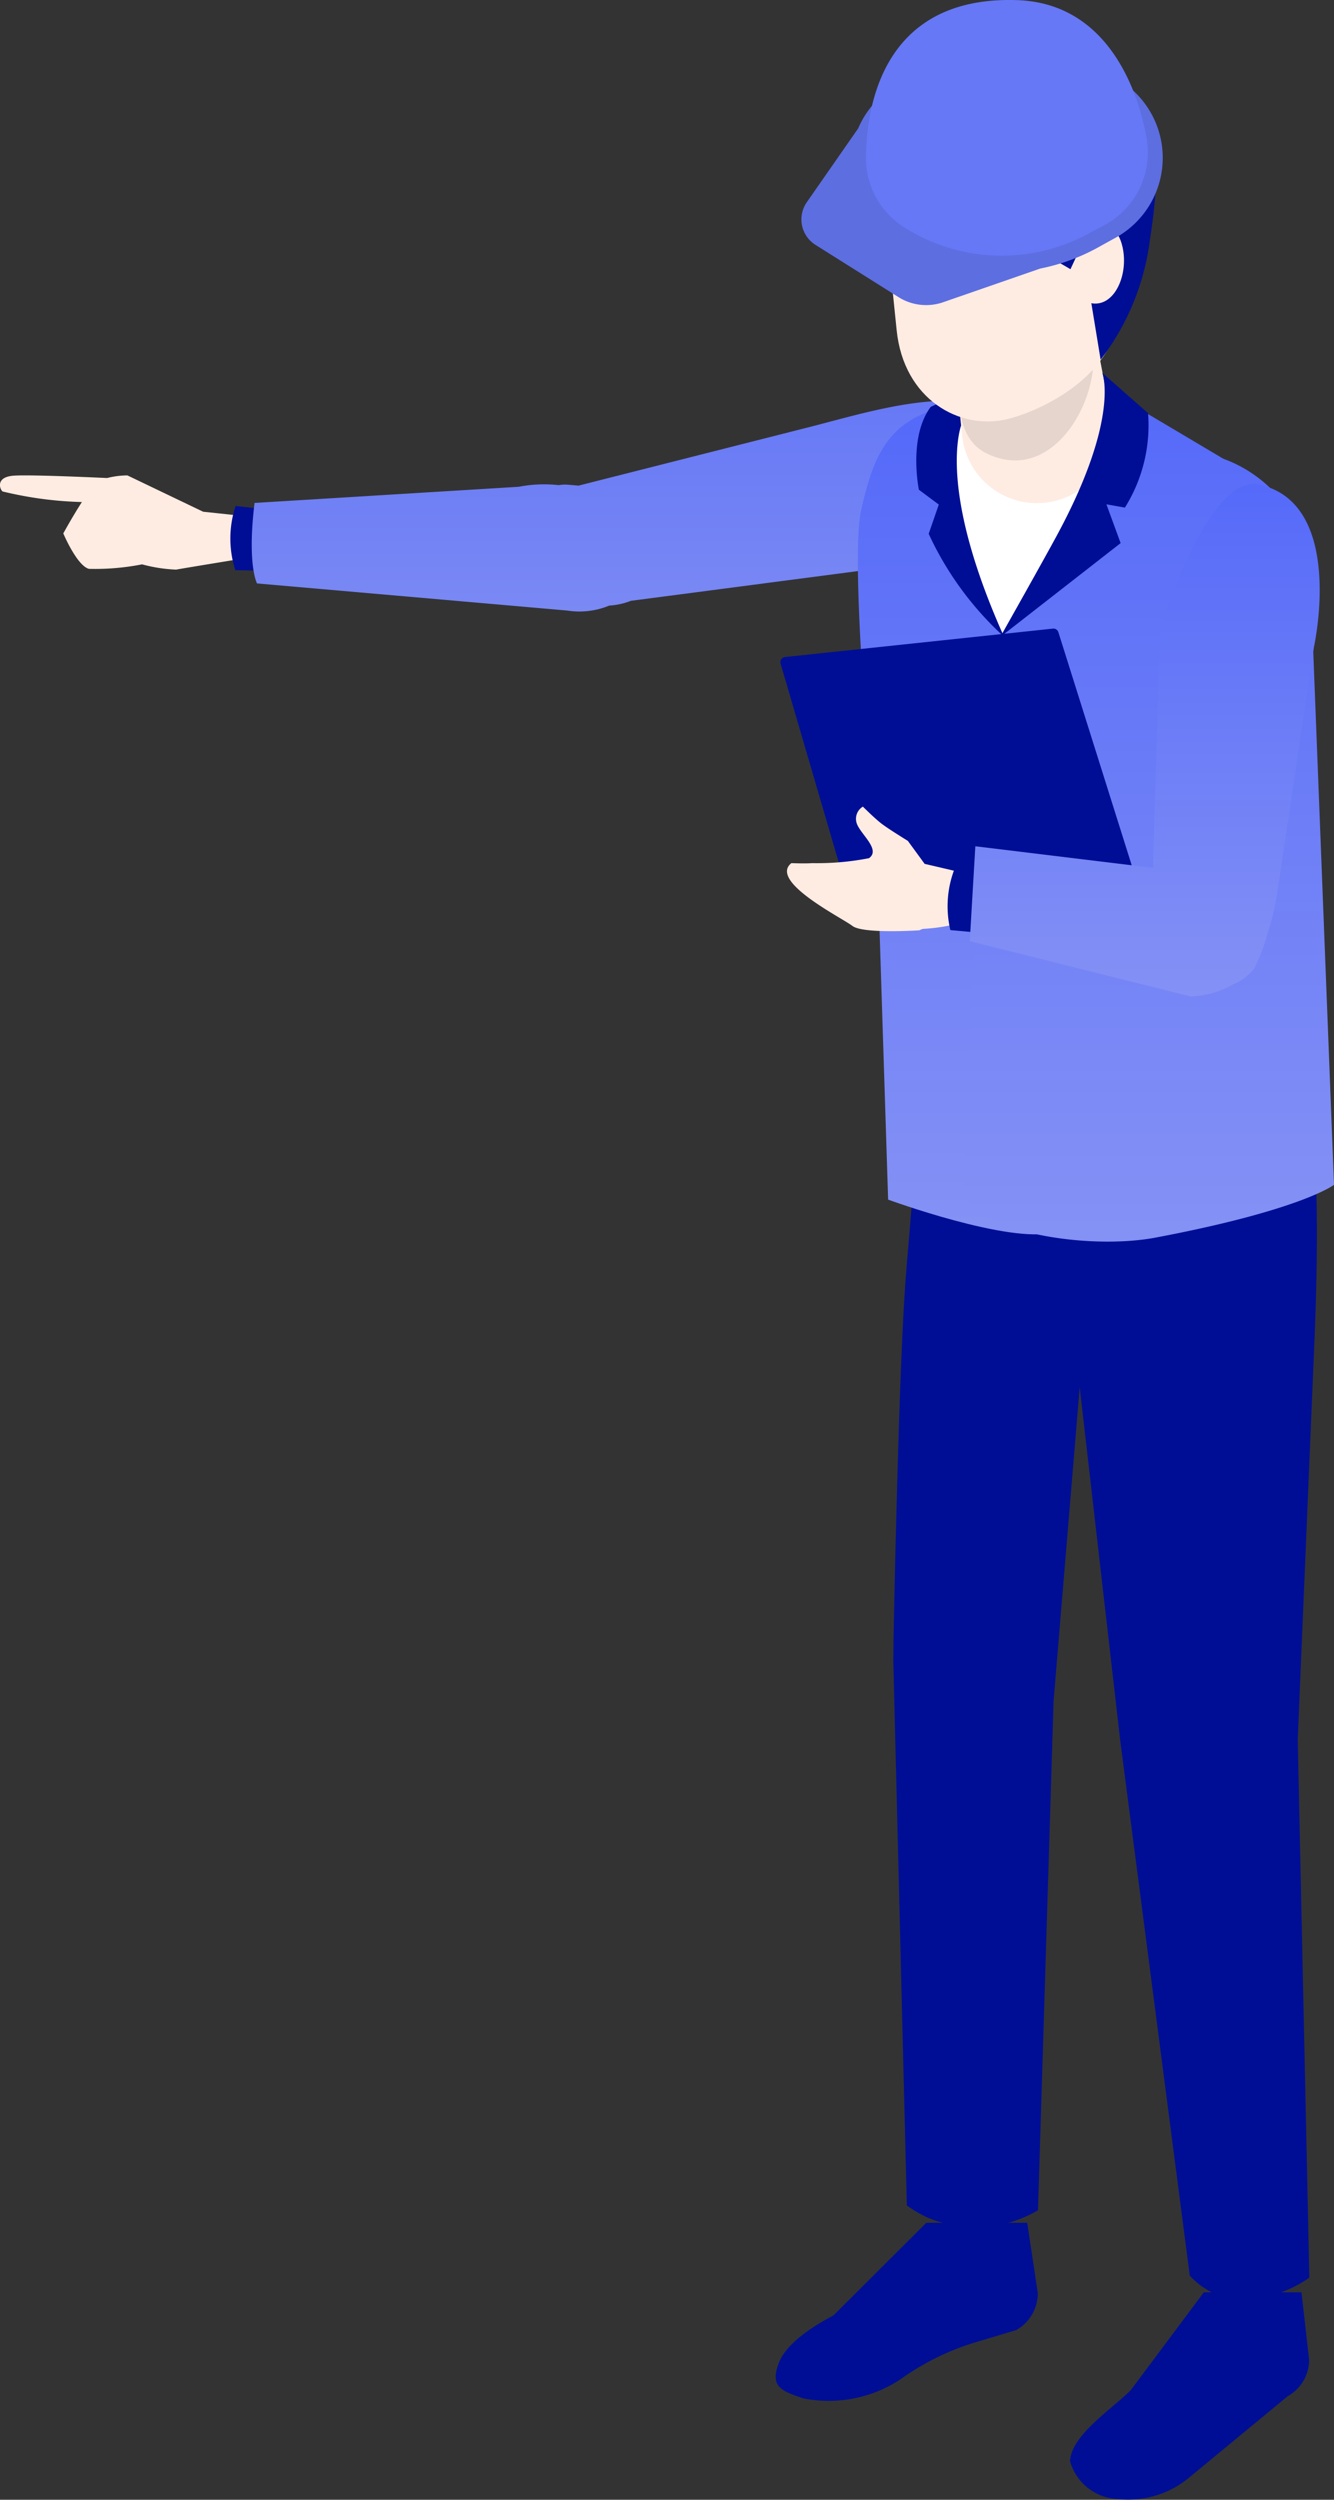 <svg xmlns="http://www.w3.org/2000/svg" xmlns:xlink="http://www.w3.org/1999/xlink" width="63" height="118" viewBox="0 0 63 118"><rect x="0" y="0" width="63" height="118" fill="#333333" stroke="none"/><defs><linearGradient id="a" x1="0.5" y1="1" x2="0.5" gradientUnits="objectBoundingBox"><stop offset="0" stop-color="#7a89f4"/><stop offset="1" stop-color="#6678f6"/></linearGradient><linearGradient id="b" x1="-3.861" y1="0.982" x2="-3.861" y2="-0.004" gradientUnits="objectBoundingBox"><stop offset="0" stop-color="#8491f5"/><stop offset="1" stop-color="#5469f9"/></linearGradient><linearGradient id="c" x1="-1.843" y1="0.974" x2="-1.843" y2="-0.025" xlink:href="#b"/><linearGradient id="d" x1="121.433" y1="4.148" x2="121.433" y2="3.137" gradientUnits="objectBoundingBox"><stop offset="0" stop-color="#6f7ddf"/><stop offset="1" stop-color="#5d6ee1"/></linearGradient><linearGradient id="e" x1="155.357" y1="4.138" x2="155.357" y2="3.136" xlink:href="#a"/><linearGradient id="f" x1="0.5" y1="1" x2="0.5" y2="0" xlink:href="#b"/></defs><g transform="translate(-761.875 -494.585)"><path d="M773.674,518.974l-2.205-.233-3.578-1.715a4.006,4.006,0,0,0-.956.124c-1.47-.067-3.923-.165-4.473-.106-.8.085-.595.636-.466.74a17.776,17.776,0,0,0,3.746.5c-.443.686-.878,1.481-.878,1.481s.638,1.513,1.207,1.672a11.448,11.448,0,0,0,2.513-.212,7.267,7.267,0,0,0,1.609.249c.361-.069,3.841-.636,3.841-.636Z" fill="#feece2"/><path d="M774.316,518.613,773,518.47a4.917,4.917,0,0,0-.013,3.031l1.1.018Z" fill="#000e95"/><path d="M807.794,513.628c-2.216-.469-5.472.552-7.669,1.11l-10.932,2.772c-.337-.034-.564-.048-.564-.048a1.779,1.779,0,0,0-.371.024,6.249,6.249,0,0,0-1.884.077l-12.477.763c-.358,2.928.116,3.8.116,3.8l14.653,1.28a3.683,3.683,0,0,0,1.979-.234,3.319,3.319,0,0,0,1.025-.226l11.87-1.553s6.957-.6,6.568-4.776A3.135,3.135,0,0,0,807.794,513.628Z" fill="url(#a)"/><path d="M801.236,603.883l4.386-4.372h4.765l.5,3.323a2,2,0,0,1-1.025,1.744l-1.958.586a12.017,12.017,0,0,0-3.5,1.734,6.154,6.154,0,0,1-4.594.9c-1.046-.35-1.567-.551-1.17-1.628C798.879,605.5,799.646,604.722,801.236,603.883Z" fill="#000e95"/><path d="M815.278,607.41l3.448-4.616h4.613l.361,3.186a1.968,1.968,0,0,1-1.009,1.715l-4.615,3.809a4.5,4.5,0,0,1-3.414,1.046,2.443,2.443,0,0,1-2.258-1.81l.031-.172C812.644,609.426,814.459,608.236,815.278,607.41Z" fill="#000e95"/><path d="M823.486,545.343l-11.056.511-.066-.808-6.884-2.337s-.121,4.015-.788,11.634c0,.037,0,.087-.01.125v0c0,.064-.01.146-.014.212-.019.236-.037.477-.055.75,0,.064-.008.136-.013.2-.019.307-.039.625-.056.97l-.006.1c-.019.382-.04.779-.058,1.2l-.006.137c-.039.878-.077,1.816-.111,2.79l0,.039q-.027.744-.05,1.5l0,.032c-.127,4.009-.211,8.107-.243,9.756l0,.27c0,.305-.008.5-.008.5l.64,25.768a5.67,5.67,0,0,0,.917.543l.06.029a5.829,5.829,0,0,0,5.216-.345l.737-24.045,1.233-14.806,1.913,16.665,3.285,25.272a3.722,3.722,0,0,0,.514.467c.05.039.1.069.152.1a3.242,3.242,0,0,0,.4.238l.148.069a3.374,3.374,0,0,0,.469.161c.024.006.048.014.073.019a5.468,5.468,0,0,0,3.891-.959l-.548-25.4.8-19.086C824.361,547.683,823.486,545.343,823.486,545.343Z" fill="#000e95"/><path d="M804.392,533.822c-.714-5.828-1.562-11.227-.983-17.007a15.458,15.458,0,0,0,4.16-2.353,1.973,1.973,0,0,0,.667-1.087l2.722-.242,3.233.271,5.434,2.886a6.246,6.246,0,0,1,4.117,5.838l-1.149,24.336s-.108,3.911-8.775,3.522c-4.761-.214-7.452-1.314-8.881-2.21A80.973,80.973,0,0,0,804.392,533.822Z" fill="#fff"/><path d="M802.541,518.684c.617-2.758,1.386-4.738,5.116-5.056-2.365,5.189,1.6,9.564,2.045,12.761s-.545,3.013-.274,6.244c.363,4.317-.284,8.589.158,12.9-1.1.671,3.63,6.806,2.045,7.227-2.082.553-7.813-1.547-7.813-1.547l-.517-16.248S801.941,521.359,802.541,518.684Z" fill="url(#b)"/><path d="M813.457,517.906a9.669,9.669,0,0,0,1.644-4.364l4.55,2.7a6.249,6.249,0,0,1,4.117,5.838l1.107,28.434s-1.531,1.188-8.428,2.492c-3.209.605-8.744-.267-9.084-2.277.316-6.212,1.072-25.055,1.072-25.055S812.751,519.206,813.457,517.906Z" fill="url(#c)"/><path d="M806.73,513.366l.6.292.06.66s-1.5,2.745,1.9,10.322a15.159,15.159,0,0,1-3.556-4.857l.477-1.38-.94-.7s-.514-2.475.559-3.912Z" fill="#000e95"/><path d="M814.382,514.425a3.553,3.553,0,0,1-7.07.718l-.588-5.761,6.547-.665Z" fill="#feece2"/><path d="M813.505,509.92a3.548,3.548,0,0,0-.013,1.017c.337,2.61-1.966,6.589-5.058,5.033-.816-.411-1.206-1.277-1.3-2.6l0-.024-.4-3.962,6.547-.665Z" fill="#050404" opacity="0.1"/><path d="M814.666,508.813c.327,3.2-3.37,5.11-5.229,5.558-2.245.541-4.882-.938-5.216-4.195l-.838-8.2,11.323.848Z" fill="#feece2"/><path d="M804.443,498.538c4.126-3.207,8.1-1.995,11.059,1.039,1.447,1.479.9,4.812.674,6.371a11.7,11.7,0,0,1-2.323,5.618l-.89-5.423-.534,1.15-.991-.577s.168-2.356.11-2.74c-.2-1.306-8.033-.7-8.033-.7S799.94,502.036,804.443,498.538Z" fill="#000e95"/><path d="M814.885,506.232c.321,1.386-.453,3.027-1.644,2.621l-.277-2.711S814.45,504.353,814.885,506.232Z" fill="#feece2"/><path d="M813.934,512.189l2.16,1.9A7.328,7.328,0,0,1,815,518.546l-.874-.156.672,1.832-5.685,4.433s2.149-3.809,2.761-4.956C814.767,514.28,813.934,512.189,813.934,512.189Z" fill="#000e95"/><path d="M814.732,498.365l-.05-.031a9.469,9.469,0,0,0-9.434-.3l-.9.5a4.265,4.265,0,0,0-1.942,2.109h0l-2.437,3.5a1.419,1.419,0,0,0,.416,2l3.922,2.467a2.449,2.449,0,0,0,2.112.241l4.579-1.588,0,0a9.491,9.491,0,0,0,2.6-.925l.906-.5A4.307,4.307,0,0,0,814.732,498.365Z" fill="url(#d)"/><path d="M816.068,501.451l0-.013a3.943,3.943,0,0,0-.093-.58c-.319-1.637-1.6-6.124-6.078-6.268-6.926-.223-7.083,6.058-7.124,7.341h0a3.868,3.868,0,0,0,1.812,3.389,8.583,8.583,0,0,0,8.633.326l.79-.421a3.879,3.879,0,0,0,2.058-3.774Z" fill="url(#e)"/><path d="M798.947,525.6l12.653-1.341a.243.243,0,0,1,.258.169l3.841,12.2a.242.242,0,0,1-.206.313l-12.911,1.384a.243.243,0,0,1-.26-.173l-3.583-12.242A.244.244,0,0,1,798.947,525.6Z" fill="#000e95"/><path d="M805.286,538.5s-2.656.178-3.153-.206-3.967-2.105-2.884-2.965c0,0,.651.027.975,0a12.839,12.839,0,0,0,2.692-.234c.572-.414-.424-1.142-.585-1.657a.671.671,0,0,1,.295-.777s.542.543.875.8,1.248.817,1.248.817l1.143,1.563S807.185,537.761,805.286,538.5Z" fill="#feece2"/><path d="M805.559,535.367l2.424.565-.3,2.089a8.731,8.731,0,0,1-2.8.424C803.466,537.917,805.559,535.367,805.559,535.367Z" fill="#feece2"/><path d="M808.307,535.715l-1.3-.244a4.9,4.9,0,0,0-.25,3.019l1.093.1Z" fill="#000e95"/><path d="M821.324,517.455c-2.413-.517-4.671,6.848-4.671,6.848l-.326,11.25-8.39-1.02-.264,4.481,10.427,2.607a4.336,4.336,0,0,0,2.021-.573,2.379,2.379,0,0,0,1-.771,8.227,8.227,0,0,0,.606-1.606,12.44,12.44,0,0,0,.427-1.653l1.773-11.888S825.441,518.337,821.324,517.455Z" fill="url(#f)"/></g></svg>